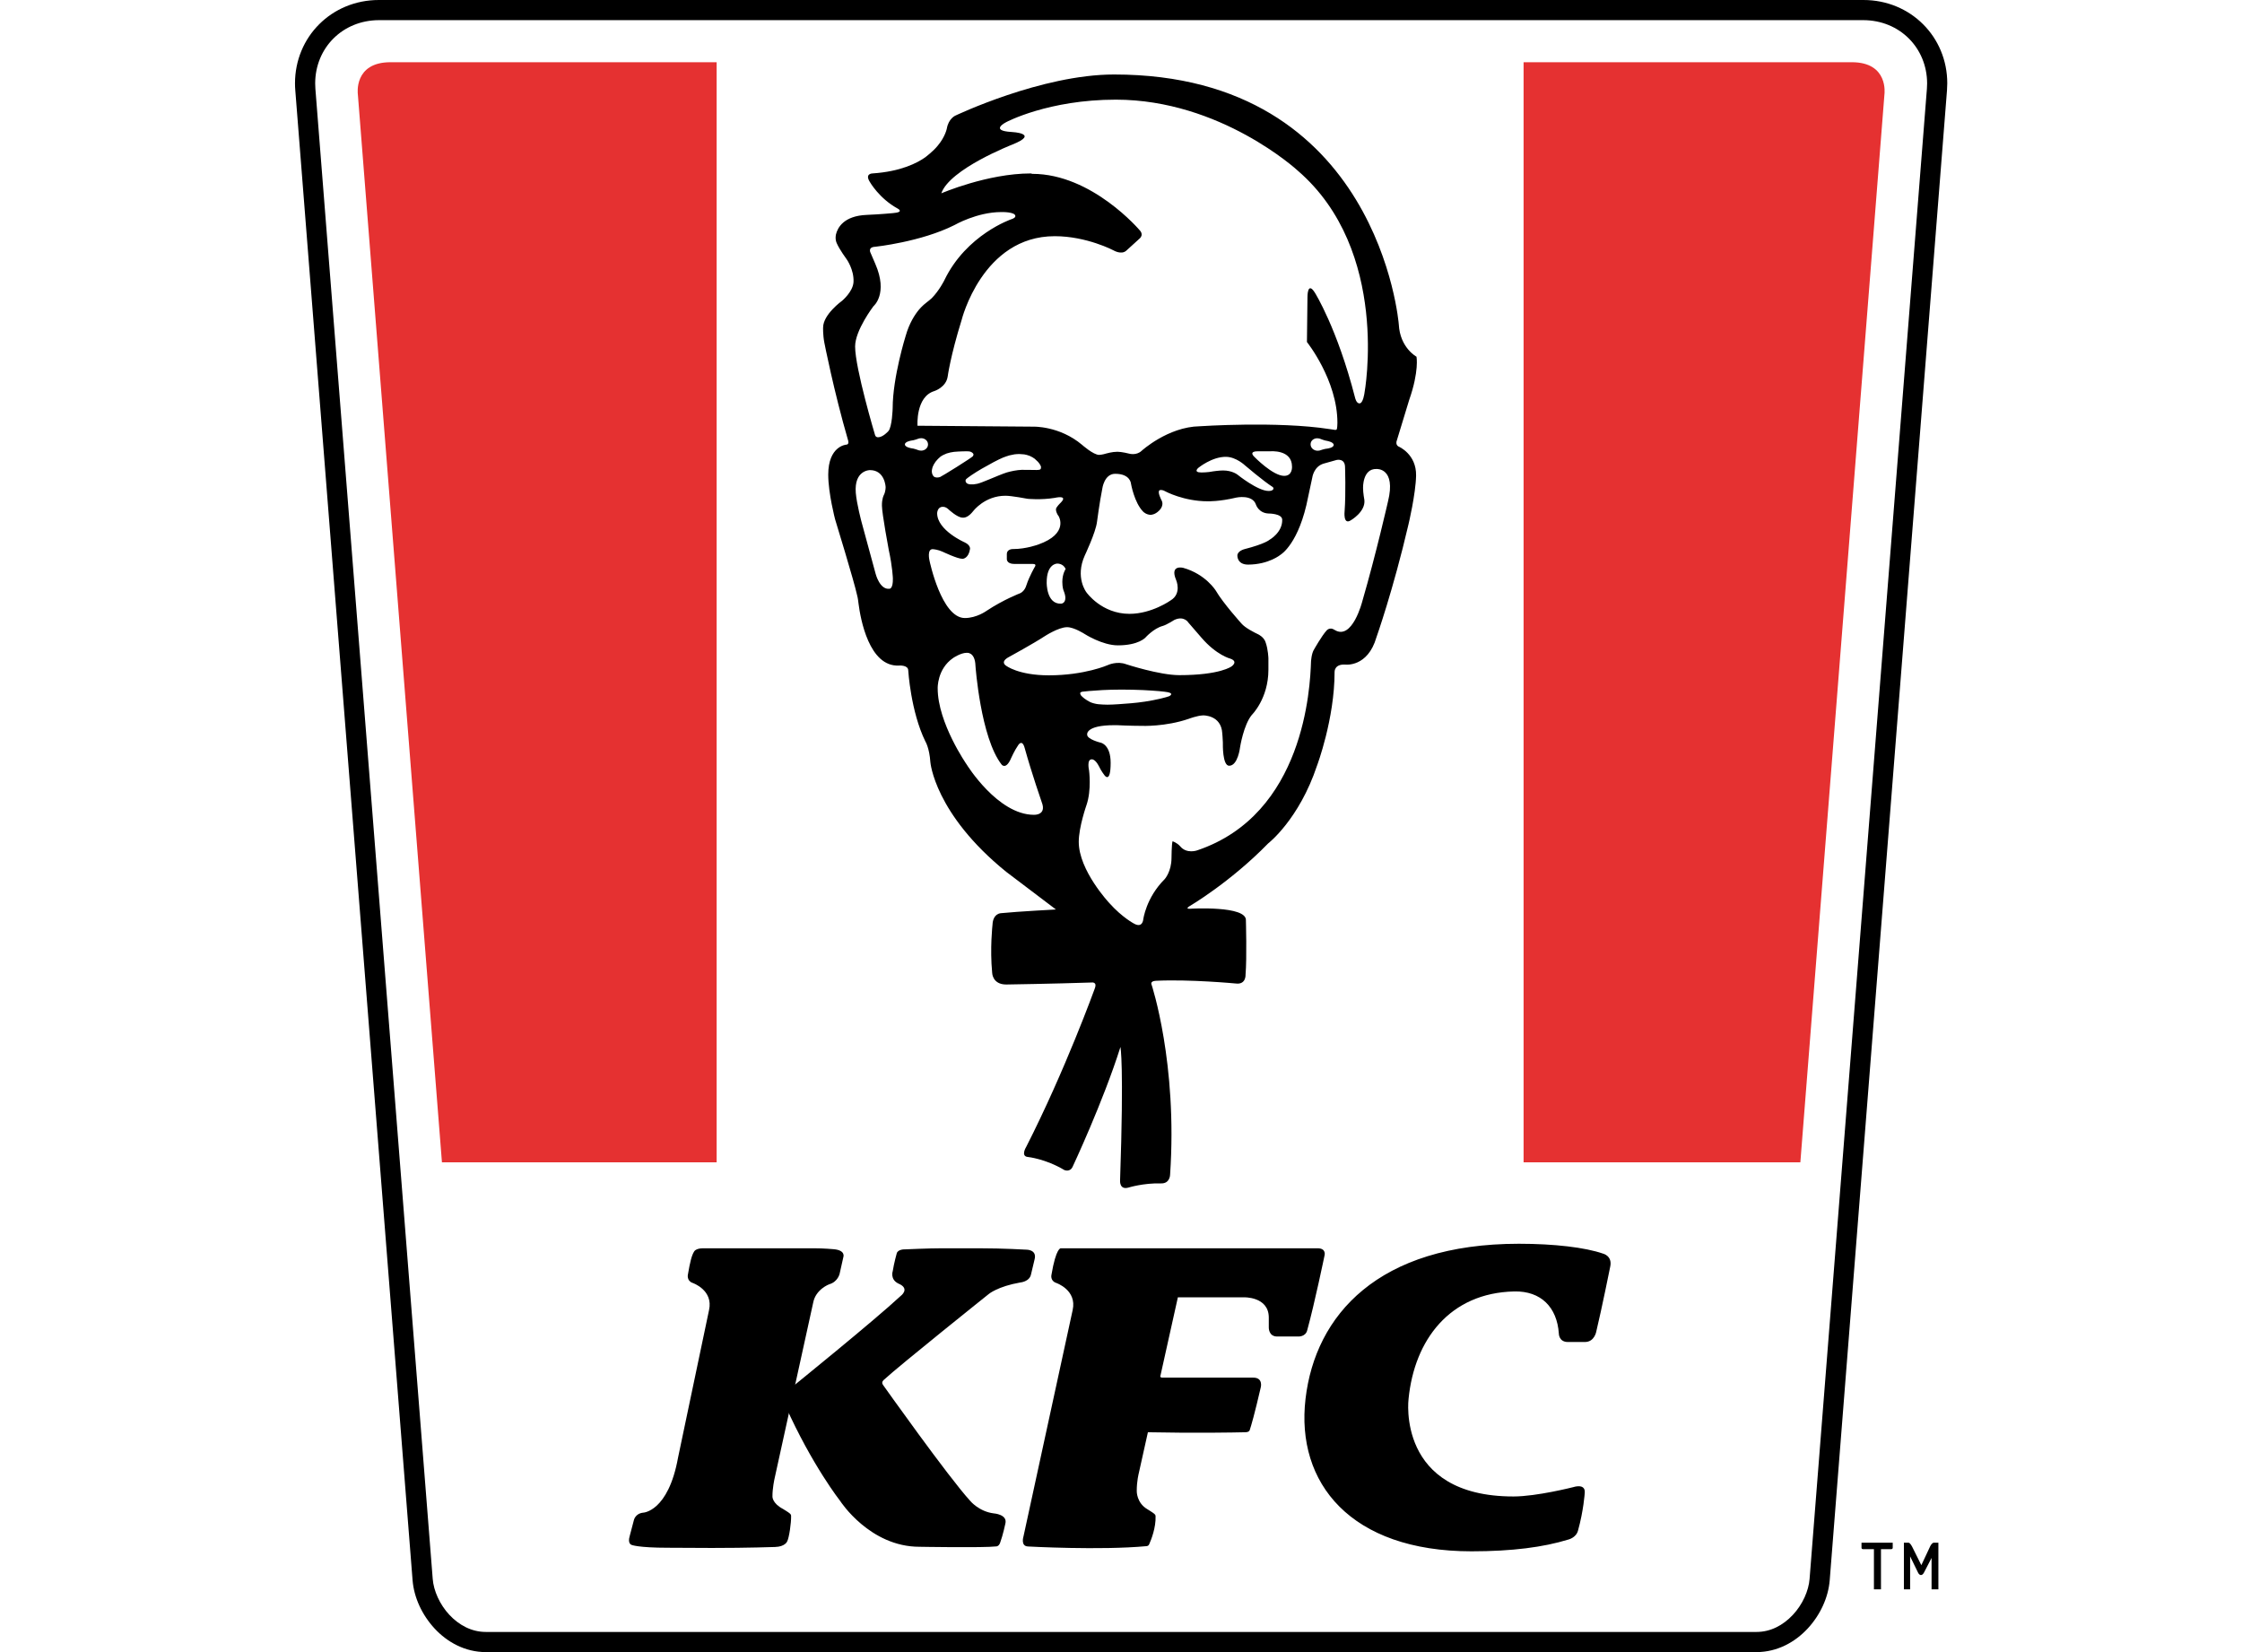 <svg width="76" height="56" viewBox="0 0 76 56" fill="none" xmlns="http://www.w3.org/2000/svg">
<path d="M13.238 2.109H24.293V39.398H14.981L12.13 3.19C12.13 3.19 11.982 2.109 13.238 2.109Z" fill="#E53131"/>
<path d="M16.466 56C15.764 55.999 15.161 55.663 14.734 55.203C14.306 54.741 14.034 54.152 13.986 53.569L10.01 3.063C10.003 2.983 10 2.903 10 2.824C10 2.042 10.308 1.332 10.82 0.822C11.331 0.311 12.047 -0.001 12.844 9.67832e-07H63.166C63.963 -0.001 64.678 0.311 65.189 0.822C65.701 1.332 66.01 2.042 66.009 2.824C66.009 2.902 66.006 2.98 66 3.06L62.024 53.569C61.975 54.153 61.704 54.741 61.276 55.203C60.849 55.663 60.246 55.999 59.543 56V55.317C60.019 55.318 60.446 55.09 60.775 54.738C61.103 54.389 61.312 53.919 61.342 53.516L65.319 3.007C65.323 2.945 65.326 2.884 65.326 2.824C65.321 1.623 64.399 0.687 63.166 0.683H12.844C11.611 0.687 10.688 1.623 10.684 2.824C10.684 2.885 10.686 2.945 10.691 3.007L14.668 53.516C14.698 53.919 14.907 54.389 15.234 54.738C15.563 55.09 15.991 55.317 16.467 55.317L59.543 55.317V56L16.466 56Z" fill="black"/>
<path d="M62.772 2.109H51.647V39.398H61.029L63.88 3.19C63.88 3.19 64.028 2.109 62.772 2.109Z" fill="#E53131"/>
<path d="M65.541 52.293C65.472 52.314 65.425 52.425 65.425 52.425L65.13 53.054L64.817 52.425C64.817 52.425 64.754 52.299 64.701 52.293H64.539V53.872H64.75V52.755L65.017 53.303C65.07 53.415 65.16 53.417 65.218 53.307L65.477 52.808V53.872H65.708V52.293L65.541 52.293ZM63.523 53.872H63.762V52.369H63.523V53.872Z" fill="black"/>
<path d="M63.102 52.465C63.102 52.49 63.122 52.51 63.147 52.51H64.115C64.127 52.51 64.138 52.505 64.147 52.497C64.155 52.489 64.16 52.477 64.16 52.465V52.292H63.102V52.465ZM38.861 52.409C37.29 52.555 34.852 52.42 34.852 52.42C34.583 52.413 34.696 52.072 34.696 52.072L36.361 44.408C36.514 43.726 35.803 43.486 35.803 43.486C35.598 43.417 35.641 43.22 35.641 43.22C35.8 42.276 35.96 42.312 35.96 42.312H44.662C44.969 42.312 44.9 42.554 44.9 42.554C44.9 42.554 44.566 44.17 44.314 45.085C44.261 45.318 44.007 45.303 44.007 45.303H43.305C42.993 45.309 43.01 44.99 43.01 44.99V44.663C43.01 43.938 42.154 43.974 42.154 43.974H39.928L39.34 46.618C39.34 46.618 39.299 46.697 39.403 46.697H42.471C42.826 46.688 42.739 47.022 42.739 47.022C42.526 47.945 42.411 48.333 42.365 48.469C42.365 48.469 42.359 48.547 42.209 48.548C41.813 48.557 40.538 48.581 38.912 48.548L38.602 49.941C38.602 49.941 38.533 50.203 38.534 50.54C38.534 50.54 38.522 50.944 38.901 51.161C38.92 51.174 39.084 51.273 39.127 51.312C39.177 51.352 39.172 51.393 39.172 51.393C39.186 51.784 39.024 52.19 38.957 52.341C38.95 52.361 38.937 52.378 38.92 52.39C38.903 52.402 38.882 52.408 38.861 52.409ZM28.256 42.343C28.256 42.343 27.919 42.312 27.596 42.312H23.837C23.576 42.312 23.528 42.425 23.528 42.425C23.45 42.547 23.392 42.766 23.316 43.22C23.316 43.22 23.281 43.418 23.478 43.486C23.478 43.486 24.188 43.726 24.035 44.408L22.985 49.406C22.652 51.247 21.801 51.274 21.801 51.274C21.534 51.303 21.488 51.525 21.488 51.525L21.345 52.069C21.268 52.327 21.407 52.365 21.407 52.365C21.407 52.365 21.611 52.463 22.652 52.463L24.135 52.47C25.361 52.47 26.273 52.437 26.273 52.437C26.615 52.428 26.683 52.25 26.683 52.25C26.75 52.129 26.824 51.615 26.817 51.382C26.817 51.382 26.823 51.34 26.772 51.3C26.729 51.261 26.566 51.163 26.546 51.15C26.17 50.953 26.185 50.726 26.185 50.726C26.182 50.453 26.254 50.128 26.254 50.128L27.565 44.158C27.649 43.701 28.108 43.533 28.108 43.533C28.405 43.448 28.462 43.175 28.462 43.175L28.589 42.608C28.589 42.608 28.676 42.378 28.256 42.343Z" fill="black"/>
<path d="M35.071 42.687L34.951 43.191C34.903 43.447 34.587 43.471 34.587 43.471C33.821 43.605 33.518 43.862 33.518 43.862C33.518 43.862 30.51 46.266 29.963 46.77C29.963 46.77 29.861 46.844 29.931 46.941C29.931 46.941 32.149 50.069 32.893 50.88C32.893 50.88 33.188 51.236 33.685 51.298C33.685 51.298 34.165 51.33 34.079 51.649C34.079 51.649 33.999 52.032 33.902 52.296C33.858 52.416 33.778 52.417 33.778 52.417C33.335 52.469 31.168 52.43 31.168 52.43C29.483 52.43 28.487 50.886 28.487 50.886C28.487 50.886 27.526 49.667 26.626 47.652L26.856 47.01C26.856 47.01 29.621 44.775 30.53 43.929C30.53 43.929 30.872 43.681 30.45 43.506C30.165 43.364 30.262 43.088 30.262 43.088C30.307 42.807 30.395 42.495 30.395 42.495C30.428 42.339 30.673 42.349 30.673 42.349C30.673 42.349 31.48 42.312 31.93 42.312H33.179C34.014 42.312 34.786 42.359 34.786 42.359C34.786 42.359 35.159 42.349 35.071 42.687ZM53.49 51.888C53.681 51.206 53.719 50.616 53.719 50.616C53.76 50.262 53.333 50.408 53.333 50.408C53.333 50.408 52.092 50.725 51.305 50.725C47.325 50.725 47.748 47.416 47.748 47.416C47.945 45.422 49.141 43.821 51.335 43.775C52.236 43.757 52.78 44.311 52.842 45.199C52.842 45.199 52.837 45.489 53.149 45.489H53.725C54.06 45.489 54.114 45.121 54.114 45.121C54.295 44.371 54.583 42.939 54.583 42.939C54.666 42.569 54.34 42.493 54.34 42.493C53.733 42.283 52.693 42.159 51.487 42.159C46.72 42.159 44.586 44.576 44.255 47.416C43.921 50.268 45.782 52.584 49.883 52.584C51.26 52.584 52.325 52.443 53.154 52.188C53.154 52.188 53.422 52.131 53.49 51.888ZM47.419 15.14C47.419 15.14 47.282 15.091 47.357 14.908L47.769 13.557C48.112 12.577 48.017 12.091 48.017 12.091C48.017 12.091 47.457 11.791 47.417 10.997C47.417 10.997 46.751 2.525 37.765 2.525C35.299 2.525 32.379 3.922 32.379 3.922C32.379 3.922 32.154 4.024 32.097 4.352C32.097 4.352 32.047 4.63 31.786 4.94C31.64 5.123 31.37 5.328 31.37 5.328C31.094 5.525 30.535 5.814 29.581 5.878C29.581 5.878 29.301 5.877 29.488 6.17C29.488 6.17 29.8 6.722 30.423 7.066C30.423 7.066 30.682 7.192 30.266 7.224C30.266 7.224 29.844 7.265 29.381 7.284C28.598 7.316 28.392 7.722 28.338 7.945C28.338 7.945 28.299 8.097 28.362 8.239C28.46 8.464 28.7 8.788 28.7 8.788C28.7 8.788 28.951 9.137 28.933 9.553C28.919 9.888 28.543 10.197 28.543 10.197C28.543 10.197 27.902 10.658 27.902 11.101C27.902 11.101 27.892 11.345 27.944 11.616C27.944 11.616 28.262 13.25 28.746 14.917C28.746 14.917 28.807 15.074 28.675 15.074C28.675 15.074 28.076 15.125 28.076 16.088C28.076 16.722 28.309 17.605 28.309 17.605C28.309 17.605 28.953 19.701 29.055 20.179C29.085 20.287 29.091 20.384 29.103 20.463C29.168 20.971 29.459 22.613 30.476 22.56C30.476 22.56 30.788 22.535 30.788 22.727C30.788 22.727 30.871 24.116 31.369 25.133C31.369 25.133 31.505 25.348 31.538 25.834C31.538 25.834 31.677 27.583 34.108 29.551L35.794 30.828C35.794 30.828 34.504 30.896 33.938 30.953C33.938 30.953 33.66 30.951 33.644 31.348C33.644 31.348 33.553 32.15 33.633 32.975C33.633 32.975 33.638 33.37 34.108 33.371C34.108 33.371 35.659 33.348 37.017 33.303C37.017 33.303 37.206 33.28 37.107 33.518C37.107 33.518 36.111 36.275 34.787 38.874C34.787 38.874 34.584 39.197 34.849 39.218C34.849 39.218 35.438 39.278 36.078 39.659C36.078 39.659 36.268 39.747 36.36 39.549C36.36 39.549 37.392 37.354 37.981 35.49C37.981 35.49 38.104 36.054 37.969 40.002C37.969 40.002 37.934 40.346 38.254 40.254C38.254 40.254 38.768 40.095 39.357 40.113C39.663 40.122 39.664 39.819 39.664 39.819C39.922 36.042 39.038 33.381 39.038 33.381C39.038 33.381 38.968 33.256 39.183 33.245C40.329 33.189 41.891 33.337 41.891 33.337C42.245 33.383 42.222 33.037 42.222 33.037C42.27 32.471 42.234 31.203 42.234 31.203C42.278 30.684 40.328 30.804 40.328 30.804C40.168 30.808 40.317 30.72 40.317 30.72C40.317 30.72 41.698 29.913 42.987 28.59C42.987 28.59 44.035 27.783 44.646 25.949C44.646 25.949 45.24 24.372 45.24 22.777C45.24 22.777 45.227 22.504 45.603 22.527C45.603 22.527 46.363 22.628 46.659 21.601C46.659 21.601 47.225 20.009 47.744 17.78C47.744 17.78 47.991 16.746 48.003 16.117C48.015 15.394 47.419 15.14 47.419 15.14ZM30.151 19.957C29.82 19.996 29.682 19.448 29.682 19.448L29.205 17.694C29.205 17.694 29.04 17.076 29.01 16.708C28.947 15.93 29.49 15.935 29.49 15.935C30 15.935 30.021 16.509 30.021 16.509C30.021 16.509 30.026 16.652 29.96 16.782C29.96 16.782 29.892 16.9 29.896 17.143C29.899 17.421 30.128 18.643 30.128 18.643C30.253 19.208 30.267 19.606 30.267 19.606C30.275 19.969 30.151 19.957 30.151 19.957ZM30.26 13.837C30.26 13.837 30.243 14.476 30.113 14.615C30.113 14.615 29.932 14.822 29.766 14.822C29.678 14.822 29.662 14.744 29.662 14.744C29.662 14.744 28.987 12.488 28.987 11.744C28.987 11.191 29.61 10.378 29.61 10.378C29.61 10.378 30.116 9.963 29.671 8.943L29.515 8.58C29.515 8.58 29.396 8.376 29.671 8.364C29.671 8.364 31.221 8.2 32.355 7.629C32.355 7.629 33.117 7.188 33.94 7.188C33.94 7.188 34.432 7.174 34.419 7.331C34.413 7.395 34.286 7.43 34.286 7.43C34.286 7.43 32.754 7.949 32.009 9.505C32.009 9.505 31.843 9.843 31.586 10.106C31.54 10.152 31.423 10.241 31.423 10.241C31.262 10.361 31.152 10.496 31.152 10.496C31.013 10.664 30.823 10.953 30.702 11.381C30.702 11.381 30.26 12.79 30.26 13.837ZM31.458 15.068C31.458 15.182 31.354 15.275 31.227 15.275C31.177 15.275 31.142 15.263 31.142 15.263C31.142 15.263 30.981 15.2 30.886 15.193C30.886 15.193 30.675 15.158 30.675 15.066V15.062C30.675 14.97 30.886 14.935 30.886 14.935C30.981 14.928 31.142 14.866 31.142 14.866C31.142 14.866 31.177 14.853 31.227 14.853C31.354 14.853 31.458 14.946 31.458 15.06V15.068ZM31.511 19.013C31.511 19.013 31.403 18.577 31.645 18.617C31.645 18.617 31.798 18.629 31.959 18.704C31.959 18.704 32.454 18.941 32.619 18.941C32.648 18.947 32.836 18.92 32.882 18.607C32.882 18.607 32.906 18.481 32.702 18.385C32.702 18.385 31.768 17.978 31.768 17.396C31.768 17.396 31.773 17.18 31.954 17.18C31.954 17.18 32.047 17.165 32.15 17.263C32.15 17.263 32.449 17.546 32.629 17.546C32.703 17.553 32.829 17.53 32.995 17.319C32.995 17.319 33.383 16.804 34.083 16.804C34.295 16.804 34.831 16.907 34.831 16.907C34.831 16.907 35.275 16.954 35.754 16.876C35.754 16.876 36.228 16.763 35.955 17.041C35.955 17.041 35.795 17.19 35.795 17.262C35.795 17.391 35.888 17.499 35.888 17.499C35.888 17.499 36.244 18.086 35.197 18.457C35.197 18.457 34.787 18.611 34.341 18.611C34.341 18.611 34.13 18.6 34.13 18.786V18.941C34.13 18.941 34.109 19.116 34.388 19.116H35.017C35.154 19.116 35.079 19.214 35.079 19.214C35.079 19.214 34.892 19.533 34.795 19.832C34.733 20.051 34.578 20.11 34.578 20.11C34.578 20.11 34.022 20.321 33.439 20.707C33.439 20.707 33.109 20.949 32.707 20.949C31.913 20.949 31.511 19.013 31.511 19.013ZM32.977 15.466C32.961 15.487 32.717 15.649 32.435 15.826C32.152 16.004 31.896 16.158 31.866 16.17C31.835 16.181 31.784 16.188 31.752 16.186C31.721 16.185 31.679 16.172 31.661 16.158C31.642 16.144 31.618 16.109 31.607 16.08C31.595 16.051 31.586 16.003 31.586 15.973C31.586 15.944 31.598 15.88 31.613 15.833C31.628 15.786 31.674 15.703 31.715 15.649C31.756 15.595 31.828 15.52 31.876 15.483C31.923 15.446 32.02 15.396 32.091 15.371C32.161 15.347 32.274 15.322 32.341 15.316C32.408 15.309 32.541 15.302 32.636 15.299C32.731 15.296 32.831 15.297 32.858 15.301C32.885 15.304 32.927 15.321 32.951 15.338C32.975 15.354 32.997 15.382 33 15.399C33.003 15.415 32.992 15.446 32.977 15.466ZM33.273 15.892C33.383 15.829 33.565 15.728 33.678 15.667C33.79 15.607 33.938 15.535 34.006 15.508C34.076 15.481 34.146 15.457 34.218 15.436C34.266 15.423 34.345 15.407 34.392 15.4C34.44 15.394 34.514 15.389 34.558 15.39C34.602 15.391 34.675 15.396 34.721 15.402C34.766 15.407 34.85 15.431 34.907 15.454C34.964 15.478 35.038 15.52 35.073 15.549C35.107 15.578 35.157 15.624 35.183 15.652C35.209 15.68 35.243 15.726 35.259 15.754C35.275 15.781 35.289 15.816 35.289 15.83C35.29 15.844 35.287 15.868 35.283 15.884C35.278 15.899 35.26 15.916 35.242 15.921C35.224 15.926 35.178 15.93 35.139 15.931C35.1 15.932 34.997 15.931 34.91 15.928C34.824 15.925 34.698 15.924 34.631 15.926C34.564 15.928 34.446 15.942 34.37 15.957C34.294 15.971 34.185 15.997 34.13 16.014C34.074 16.031 33.947 16.078 33.848 16.119C33.75 16.16 33.606 16.219 33.528 16.251C33.451 16.282 33.345 16.325 33.293 16.345C33.241 16.366 33.167 16.389 33.129 16.398C33.09 16.406 33.033 16.415 33.002 16.418C32.97 16.421 32.917 16.421 32.885 16.418C32.852 16.415 32.809 16.403 32.788 16.391C32.768 16.379 32.746 16.355 32.739 16.337C32.733 16.319 32.729 16.295 32.731 16.283C32.732 16.271 32.742 16.251 32.753 16.239C32.763 16.227 32.839 16.17 32.922 16.112C33.036 16.035 33.153 15.961 33.273 15.892ZM36.052 20.014C36.052 20.014 36.109 20.146 36.114 20.245C36.124 20.463 35.965 20.462 35.965 20.462C35.468 20.48 35.481 19.749 35.481 19.749C35.478 19.101 35.835 19.104 35.835 19.104C35.835 19.104 36.034 19.089 36.124 19.285C36.124 19.285 36.011 19.448 36.011 19.723C36.011 19.917 36.052 20.014 36.052 20.014ZM35.049 27.619C33.821 27.619 32.773 25.92 32.773 25.92C32.773 25.92 31.786 24.506 31.786 23.332C31.786 23.332 31.763 22.677 32.313 22.301C32.313 22.301 32.569 22.128 32.766 22.128C32.766 22.128 33.052 22.083 33.067 22.572C33.067 22.572 33.24 25.01 33.956 25.92C33.956 25.92 34.104 26.108 34.28 25.687C34.28 25.687 34.39 25.438 34.521 25.25C34.521 25.25 34.649 25.047 34.733 25.348C34.976 26.222 35.313 27.191 35.313 27.191C35.489 27.641 35.049 27.619 35.049 27.619ZM35.555 22.891C34.512 22.891 34.099 22.561 34.099 22.561C34.099 22.561 33.886 22.435 34.206 22.267C34.206 22.267 35.037 21.812 35.403 21.572C35.403 21.572 35.878 21.259 36.173 21.259C36.412 21.259 36.769 21.491 36.769 21.491C36.769 21.491 37.367 21.875 37.894 21.875C38.605 21.875 38.832 21.607 38.832 21.607C38.832 21.607 39.108 21.299 39.415 21.217C39.544 21.182 39.807 21.014 39.807 21.014C40.14 20.86 40.284 21.103 40.284 21.103L40.722 21.609C41.236 22.209 41.701 22.324 41.701 22.324C41.992 22.423 41.75 22.587 41.75 22.587C41.75 22.587 41.373 22.885 39.975 22.885C39.304 22.885 38.18 22.517 38.18 22.517C37.864 22.396 37.555 22.543 37.555 22.543C37.555 22.543 36.773 22.891 35.555 22.891ZM43.143 16.508C43.143 16.508 43.183 16.537 43.163 16.579C43.163 16.579 43.147 16.642 43.004 16.642C42.633 16.642 41.946 16.087 41.946 16.087C41.946 16.087 41.771 15.947 41.459 15.947C41.324 15.947 41.123 15.977 41.123 15.977C40.944 16.016 40.727 16.015 40.727 16.015C40.428 16.015 40.626 15.855 40.626 15.855C40.626 15.855 41.091 15.475 41.566 15.485C41.908 15.492 42.203 15.775 42.203 15.775C42.203 15.775 42.823 16.305 43.143 16.508ZM42.633 15.298H43.063C43.063 15.298 43.797 15.228 43.797 15.817C43.797 15.817 43.821 16.13 43.531 16.13C43.147 16.13 42.525 15.49 42.525 15.49C42.311 15.284 42.633 15.298 42.633 15.298ZM39.698 23.547C39.691 23.562 39.662 23.585 39.633 23.599C39.605 23.612 39.468 23.65 39.331 23.683C39.193 23.716 38.961 23.761 38.814 23.782C38.668 23.804 38.453 23.83 38.338 23.838L37.914 23.87C37.796 23.879 37.629 23.886 37.542 23.886C37.456 23.886 37.314 23.879 37.228 23.87C37.141 23.861 37.02 23.829 36.957 23.799C36.895 23.768 36.807 23.714 36.763 23.68C36.718 23.645 36.668 23.601 36.652 23.582C36.636 23.564 36.621 23.532 36.618 23.512C36.614 23.492 36.622 23.471 36.635 23.465C36.648 23.459 36.671 23.45 36.687 23.446C36.702 23.442 36.806 23.432 36.917 23.423C37.028 23.414 37.233 23.4 37.373 23.391C37.513 23.382 37.805 23.375 38.023 23.375C38.241 23.375 38.566 23.382 38.746 23.391C38.926 23.4 39.171 23.416 39.291 23.427C39.41 23.438 39.543 23.454 39.585 23.463C39.628 23.472 39.673 23.488 39.686 23.499C39.7 23.51 39.705 23.531 39.698 23.547ZM45.239 21.351C45.075 21.239 44.968 21.373 44.968 21.373C44.803 21.555 44.548 22.008 44.548 22.008C44.454 22.145 44.441 22.433 44.441 22.433C44.412 23.297 44.215 27.604 40.58 28.825C40.58 28.825 40.229 28.953 40.008 28.689C39.895 28.559 39.747 28.516 39.747 28.516C39.715 28.62 39.712 29.08 39.712 29.08C39.712 29.544 39.483 29.797 39.483 29.797C38.845 30.432 38.754 31.169 38.754 31.169C38.754 31.169 38.731 31.466 38.449 31.311C38.449 31.311 38.048 31.107 37.603 30.609C37.603 30.609 36.568 29.508 36.568 28.535C36.568 28.033 36.831 27.286 36.831 27.286C37.007 26.774 36.917 26.112 36.917 26.112C36.917 26.112 36.831 25.739 37.007 25.739C37.007 25.739 37.123 25.715 37.258 25.984C37.327 26.134 37.44 26.278 37.44 26.278C37.44 26.278 37.649 26.582 37.649 25.856C37.649 25.234 37.312 25.174 37.312 25.174C37.312 25.174 36.84 25.06 36.853 24.896C36.853 24.896 36.793 24.581 37.772 24.581H37.859C37.859 24.581 38.304 24.604 38.703 24.604C38.703 24.604 39.501 24.64 40.303 24.363C40.303 24.363 40.583 24.256 40.782 24.249C40.782 24.249 41.398 24.229 41.433 24.857C41.433 24.857 41.45 25.053 41.453 25.165V25.206C41.453 25.206 41.435 25.956 41.666 25.956C41.965 25.956 42.036 25.33 42.036 25.33C42.036 25.33 42.155 24.572 42.434 24.234C42.434 24.234 42.997 23.682 42.997 22.702V22.315C42.997 22.315 42.988 22.022 42.908 21.791C42.857 21.596 42.654 21.503 42.654 21.503C42.517 21.438 42.209 21.283 42.084 21.136C42.084 21.136 41.458 20.442 41.216 20.024C41.216 20.024 40.874 19.462 40.109 19.248C40.109 19.248 39.647 19.126 39.867 19.655C39.867 19.655 40.074 20.117 39.682 20.352C39.682 20.352 39.045 20.807 38.288 20.807C37.339 20.807 36.829 20.079 36.829 20.079C36.829 20.079 36.433 19.577 36.774 18.825C36.774 18.825 37.144 18.044 37.186 17.692C37.186 17.692 37.275 17.012 37.365 16.569C37.365 16.569 37.427 16.061 37.802 16.06C38.314 16.059 38.337 16.387 38.337 16.387C38.337 16.387 38.448 17.042 38.757 17.349C38.757 17.349 38.858 17.448 39.004 17.451C39.004 17.451 39.149 17.453 39.288 17.311C39.288 17.311 39.477 17.148 39.373 16.955C39.373 16.955 39.218 16.665 39.31 16.617C39.31 16.617 39.377 16.583 39.504 16.656C39.504 16.656 40.127 16.992 40.941 16.992C40.941 16.992 41.331 17.005 41.91 16.866C41.91 16.866 42.459 16.749 42.576 17.109C42.576 17.109 42.668 17.394 43.003 17.406C43.003 17.406 43.46 17.404 43.465 17.615C43.476 18.054 43.031 18.299 43.031 18.299C43.031 18.299 42.889 18.433 42.186 18.614C42.186 18.614 41.94 18.674 41.945 18.838C41.945 18.838 41.935 19.139 42.31 19.138C43.016 19.135 43.413 18.8 43.413 18.8C43.413 18.8 44.04 18.433 44.346 16.832L44.483 16.193C44.483 16.193 44.529 15.813 44.871 15.714L45.306 15.592C45.306 15.592 45.597 15.518 45.595 15.844C45.595 15.844 45.625 16.711 45.58 17.327C45.58 17.327 45.525 17.803 45.786 17.639C45.786 17.639 46.296 17.349 46.25 16.946C46.25 16.946 46.205 16.711 46.205 16.536C46.205 16.536 46.186 15.88 46.662 15.897C46.662 15.897 47.334 15.85 47.05 17C47.05 17 46.649 18.768 46.179 20.385C46.179 20.385 45.841 21.726 45.239 21.351ZM45.209 15.084C45.209 15.176 44.998 15.205 44.998 15.205C44.904 15.21 44.742 15.268 44.742 15.268C44.742 15.268 44.708 15.279 44.658 15.278C44.53 15.274 44.427 15.179 44.427 15.064V15.057C44.427 14.942 44.53 14.852 44.658 14.856C44.708 14.857 44.742 14.87 44.742 14.87C44.742 14.87 44.904 14.937 44.998 14.947C44.998 14.947 45.209 14.987 45.209 15.079V15.084ZM46.253 13.322C46.253 13.322 46.209 13.674 46.083 13.674C45.976 13.674 45.935 13.483 45.935 13.483C45.327 11.117 44.572 9.921 44.572 9.921C44.315 9.511 44.321 10.07 44.321 10.07L44.303 11.593C44.303 11.593 45.336 12.885 45.336 14.332L45.334 14.379C45.334 14.431 45.329 14.484 45.32 14.535C45.308 14.592 45.23 14.568 45.23 14.568C45.153 14.555 45.075 14.545 45.075 14.545C43.302 14.27 40.664 14.449 40.664 14.449C39.589 14.469 38.699 15.281 38.699 15.281C38.518 15.451 38.273 15.376 38.273 15.376C38.273 15.376 38.025 15.313 37.879 15.313C37.702 15.313 37.501 15.372 37.501 15.372C37.367 15.415 37.259 15.419 37.259 15.419C37.063 15.419 36.681 15.079 36.681 15.079C35.911 14.429 35.021 14.462 35.021 14.462L31.102 14.431C31.102 14.431 31.034 13.452 31.669 13.257C31.669 13.257 32.07 13.133 32.125 12.763C32.125 12.763 32.216 12.073 32.597 10.848C32.597 10.848 33.299 8.006 35.753 8.006C36.843 8.006 37.753 8.49 37.753 8.49C37.753 8.49 38.01 8.643 38.175 8.5L38.637 8.08C38.779 7.945 38.639 7.811 38.639 7.811C38.639 7.811 37.023 5.893 34.995 5.893L34.942 5.879C33.471 5.879 31.909 6.553 31.909 6.553C32.192 5.728 34.312 4.902 34.312 4.902C35.269 4.52 34.297 4.474 34.297 4.474C33.518 4.431 34.113 4.138 34.113 4.138C34.113 4.138 35.535 3.378 37.824 3.378C41.383 3.378 43.987 5.78 43.987 5.78C47.148 8.499 46.253 13.322 46.253 13.322Z" fill="black"/>
</svg>
